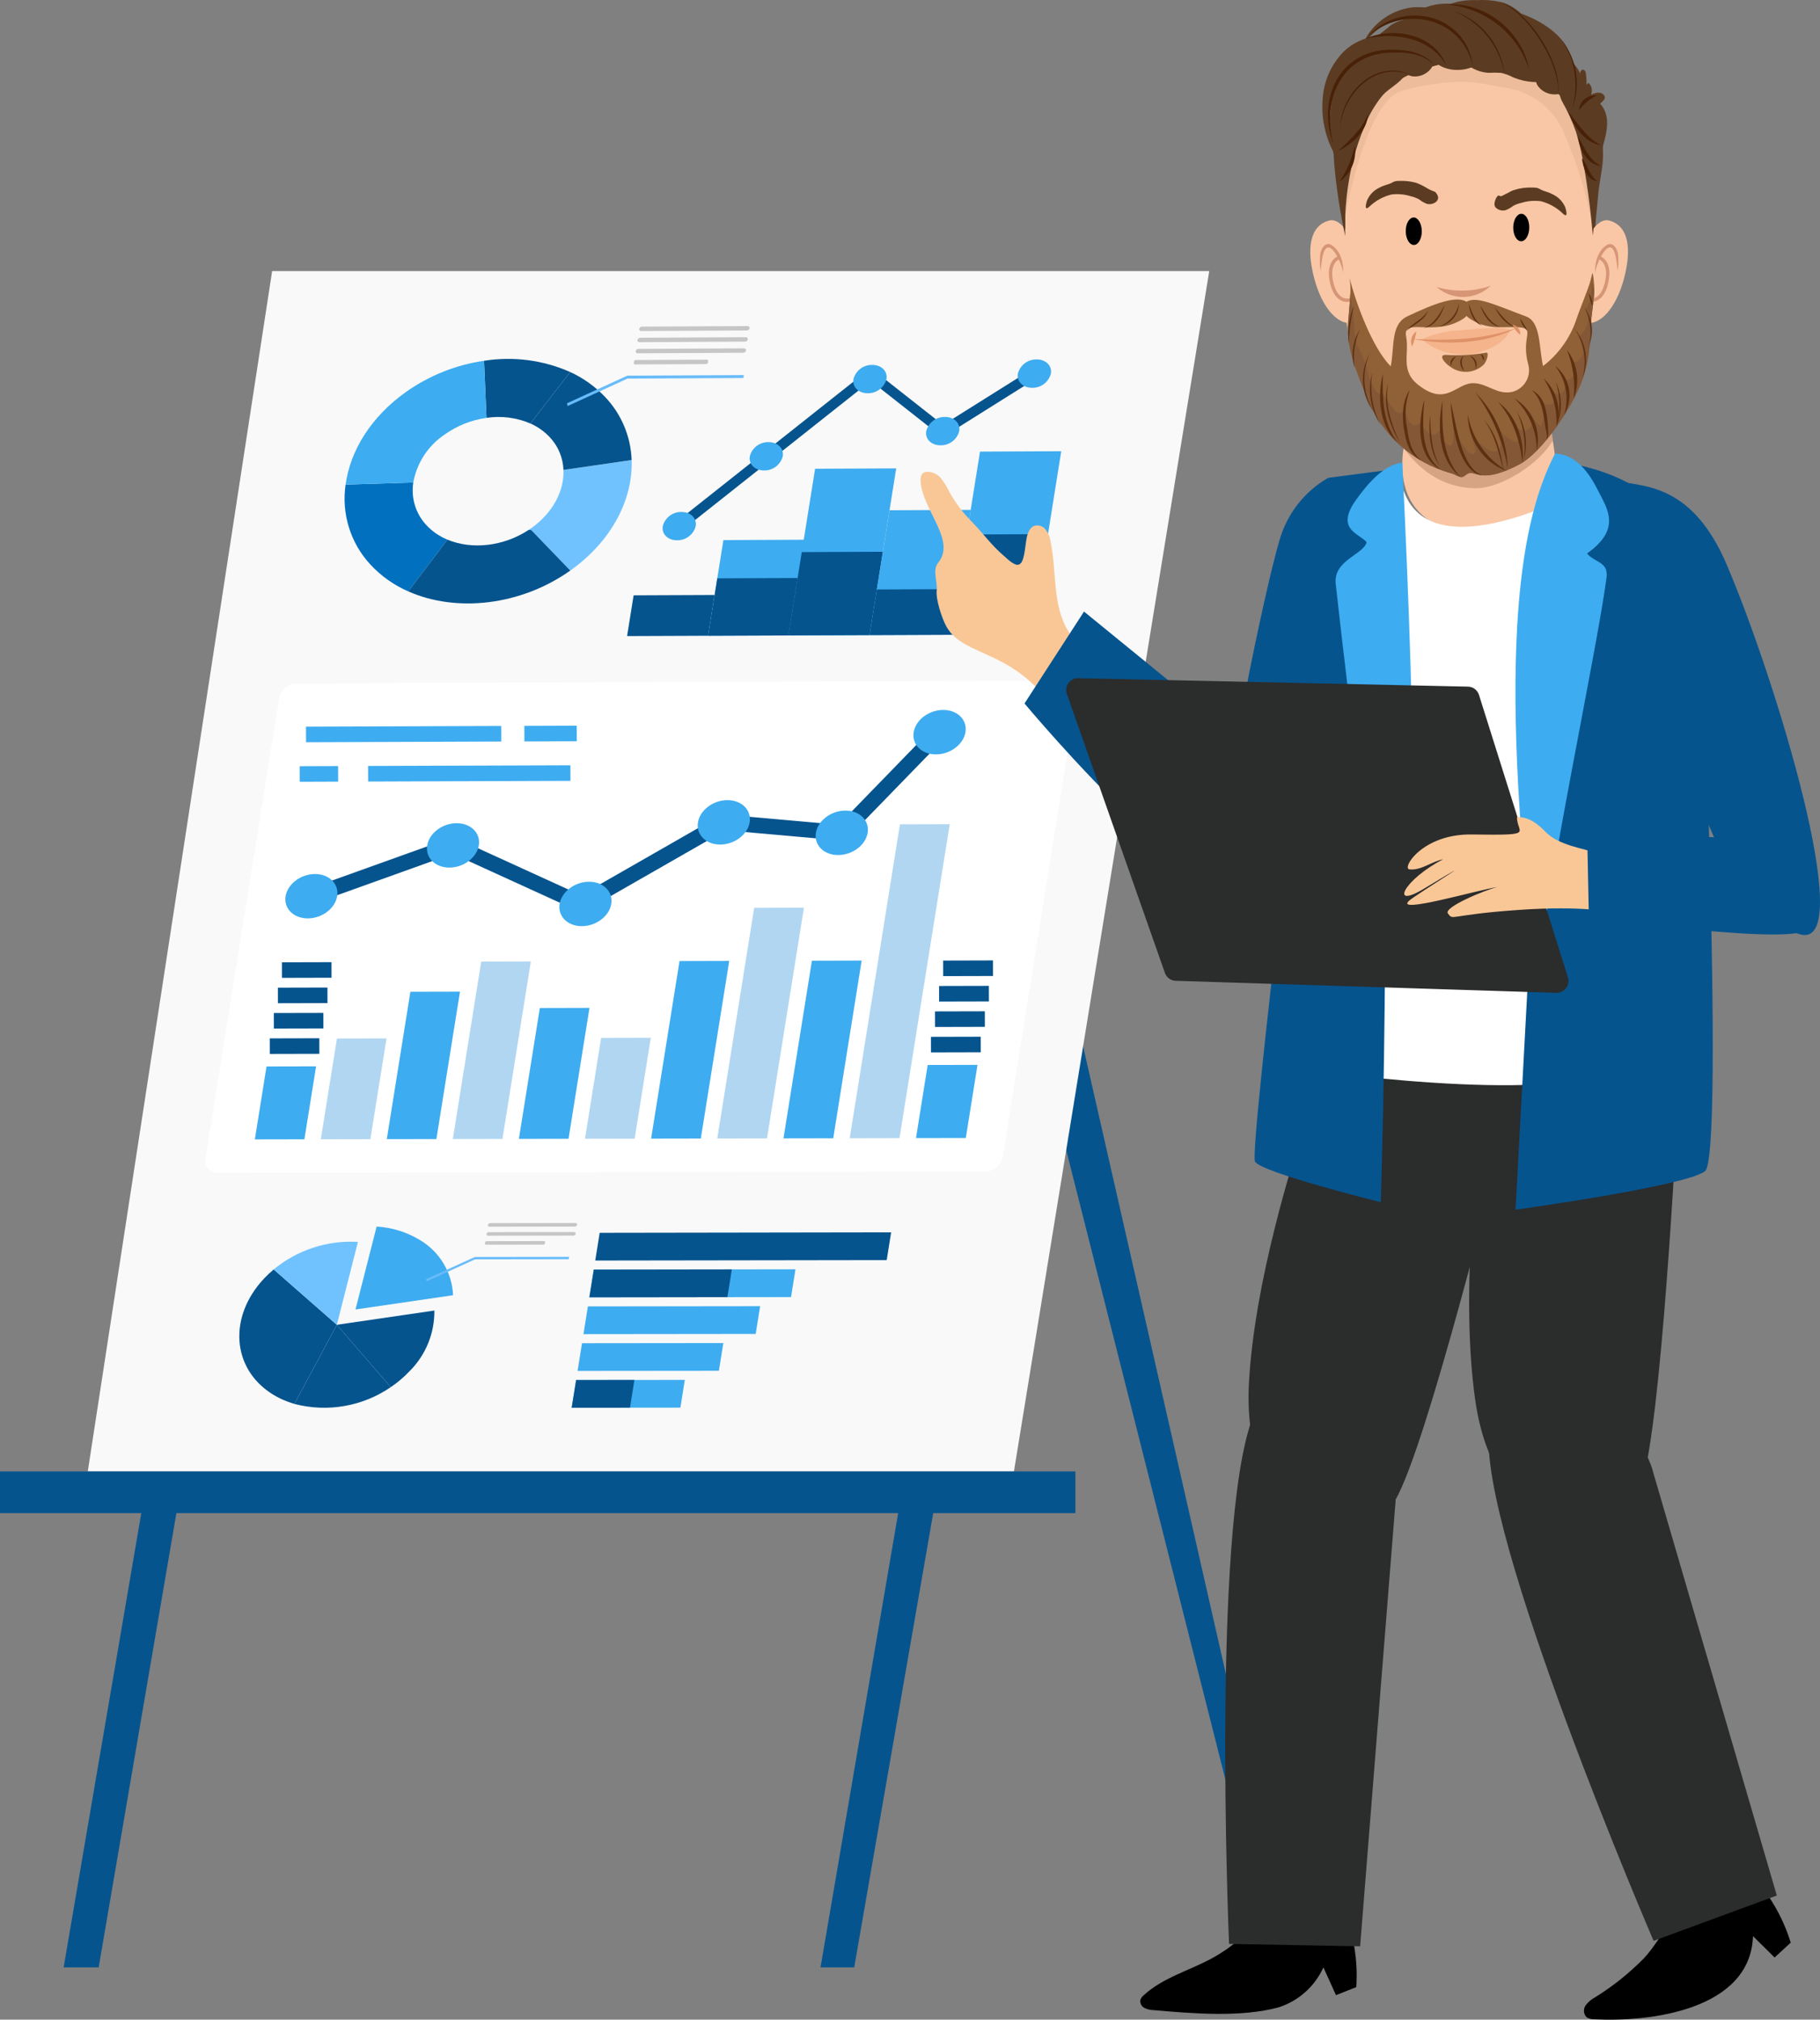 <?xml version="1.0" encoding="utf-8"?>
<svg xmlns="http://www.w3.org/2000/svg" xmlns:xlink="http://www.w3.org/1999/xlink" version="1.1" id="Layer_2_00000002374048515353609990000010308406698157662383_" x="0px" y="0px" viewBox="0 0 356.943 396.145" style="enable-background:new 0 0 356.943 396.145;">
<rect x="0" y="0" width="356.943" height="396.145" fill="#808080" stroke="none"/>
<style type="text/css">
	.st0{fill:#06548E;}
	.st1{fill:#F9F9F9;}
	.st2{fill:#FFFFFF;}
	.st3{fill:none;stroke:#06548E;stroke-width:3.052;stroke-miterlimit:10;}
	.st4{fill:#3EACF0;}
	.st5{fill:#B1D6F2;}
	.st6{fill:none;stroke:#3EACF0;stroke-width:3.052;stroke-miterlimit:10;}
	.st7{fill:none;stroke:#06548E;stroke-width:1.988;stroke-miterlimit:10;}
	.st8{fill:#70C2FF;}
	.st9{fill:#0070BF;}
	.st10{fill:#3DACF0;}
	.st11{fill:#C6C6C6;}
	.st12{fill:#68BCFA;}
	.st13{fill:#2B2C2C;}
	.st14{fill:#F9C7A5;}
	.st15{fill:#D6A483;}
	.st16{fill:#5B3C23;}
	.st17{fill:#EDBC9A;}
	.st18{fill:#D69675;}
	.st19{fill:#906037;}
	.st20{fill:none;stroke:#D69675;stroke-width:0.659;stroke-linecap:round;stroke-linejoin:round;}
	.st21{fill:#845736;}
	.st22{fill:#F5B48C;}
	.st23{fill:#DF9168;}
	.st24{fill:#5D3010;}
	.st25{fill:#815333;}
	.st26{fill:#482106;}
	.st27{fill:#F9C796;}
</style>
<polygon class="st0" points="202.298,198.652 249.644,385.886 253.518,385.886 207.893,185.309"/>
<polygon class="st1" points="17.216,288.61 198.855,288.61 237.162,53.17 53.372,53.17"/>
<polygon class="st0" points="28.407,292.699 12.482,385.886 19.352,385.886 35.294,292.699"/>
<polygon class="st0" points="176.849,292.699 160.923,385.886 167.531,385.886 183.735,292.699"/>
<rect y="288.61" class="st0" width="210.907" height="8.178"/>
<path class="st2" d="M193.035,229.769l-150.039,0.27c-1.74,0.003-2.956-1.208-2.716-2.706l14.495-90.55&#xD;&#xA;	c0.414-1.633,1.901-2.762,3.585-2.723l150.076-0.568c1.751-0.007,2.976,1.206,2.736,2.708&#xD;&#xA;	l-14.531,90.844C196.223,228.682,194.726,229.814,193.035,229.769z"/>
<polyline class="st3" points="61.069,175.784 88.845,165.818 114.005,177.305 141.954,161.297 165.09,163.353 &#xD;&#xA;	184.269,143.611"/>
<polygon class="st4" points="59.7,223.464 49.984,223.482 52.273,209.178 61.99,209.157"/>
<polygon class="st5" points="72.64,223.439 62.919,223.457 66.082,203.694 75.804,203.671"/>
<polygon class="st4" points="85.587,223.414 75.861,223.432 80.487,194.525 90.214,194.5"/>
<polygon class="st5" points="98.541,223.388 88.809,223.407 94.379,188.607 104.111,188.581"/>
<polygon class="st4" points="111.502,223.363 101.765,223.382 105.873,197.716 115.61,197.692"/>
<polygon class="st5" points="124.47,223.338 114.728,223.357 117.894,203.572 127.636,203.55"/>
<polygon class="st4" points="137.445,223.313 127.698,223.332 133.27,188.504 143.019,188.478"/>
<polygon class="st5" points="150.427,223.288 140.674,223.307 147.913,178.066 157.667,178.038"/>
<polygon class="st4" points="163.416,223.263 153.658,223.282 159.233,188.435 168.992,188.409"/>
<polygon class="st5" points="176.411,223.238 166.648,223.257 176.498,161.687 186.263,161.656"/>
<polygon class="st4" points="189.414,223.213 179.646,223.232 181.94,208.889 191.709,208.868"/>
<path class="st4" d="M66.126,175.769c-0.385,2.403-2.96,4.357-5.753,4.365&#xD;&#xA;	c-2.792,0.008-4.744-1.933-4.359-4.335s2.96-4.356,5.752-4.365&#xD;&#xA;	C64.559,171.425,66.511,173.366,66.126,175.769z"/>
<path class="st4" d="M93.908,165.801c-0.385,2.404-2.963,4.359-5.759,4.368&#xD;&#xA;	c-2.795,0.008-4.749-1.933-4.365-4.336s2.962-4.359,5.758-4.368&#xD;&#xA;	C92.338,161.456,94.292,163.398,93.908,165.801z"/>
<path class="st4" d="M119.886,177.288c-0.385,2.405-2.966,4.362-5.765,4.369&#xD;&#xA;	c-2.798,0.008-4.755-1.935-4.37-4.34s2.965-4.361,5.764-4.369&#xD;&#xA;	C118.314,172.939,120.271,174.882,119.886,177.288z"/>
<path class="st4" d="M147.028,161.28c-0.385,2.406-2.969,4.364-5.77,4.373&#xD;&#xA;	c-2.801,0.009-4.76-1.935-4.375-4.34c0.385-2.406,2.968-4.364,5.769-4.373&#xD;&#xA;	C145.454,156.931,147.413,158.874,147.028,161.28z"/>
<path class="st4" d="M170.169,163.336c-0.385,2.408-2.971,4.366-5.776,4.375&#xD;&#xA;	c-2.804,0.009-4.765-1.936-4.38-4.343c0.385-2.407,2.97-4.366,5.774-4.375&#xD;&#xA;	C168.593,158.984,170.554,160.929,170.169,163.336z"/>
<path class="st4" d="M189.351,143.592c-0.385,2.408-2.973,4.369-5.779,4.378&#xD;&#xA;	c-2.806,0.01-4.768-1.934-4.383-4.342s2.972-4.368,5.778-4.378&#xD;&#xA;	C187.774,139.24,189.737,141.184,189.351,143.592z"/>
<line class="st3" x1="52.912" y1="205.194" x2="62.628" y2="205.171"/>
<line class="st3" x1="53.708" y1="200.22" x2="63.424" y2="200.197"/>
<line class="st3" x1="54.504" y1="195.247" x2="64.221" y2="195.223"/>
<line class="st3" x1="55.3" y1="190.274" x2="65.017" y2="190.248"/>
<line class="st3" x1="182.58" y1="204.894" x2="192.349" y2="204.871"/>
<line class="st3" x1="183.377" y1="199.907" x2="193.146" y2="199.884"/>
<line class="st3" x1="184.175" y1="194.92" x2="193.944" y2="194.896"/>
<line class="st3" x1="184.973" y1="189.934" x2="194.742" y2="189.908"/>
<line class="st6" x1="102.843" y1="143.902" x2="113.115" y2="143.865"/>
<line class="st6" x1="60.019" y1="144.055" x2="98.31" y2="143.918"/>
<line class="st6" x1="72.194" y1="151.765" x2="111.873" y2="151.63"/>
<line class="st6" x1="58.777" y1="151.811" x2="66.317" y2="151.785"/>
<polyline class="st7" points="133.214,103.196 170.766,73.443 184.89,84.562 202.866,73.282"/>
<path class="st8" d="M103.702,103.926c0.176-0.116,0.351-0.234,0.524-0.357&#xD;&#xA;	c4.248-3.026,6.446-7.347,6.282-11.397l13.37-1.939c0.286,7.692-3.902,15.89-11.97,21.634&#xD;&#xA;	c-0.021,0.015-0.041,0.029-0.062,0.043l-7.655-7.942L103.702,103.926z"/>
<path class="st0" d="M95.415,81.963l-0.485-11.197c5.726-0.91,11.592-0.146,16.894,2.2l-7.803,10.099&#xD;&#xA;	C101.31,81.903,98.33,81.522,95.415,81.963z"/>
<path class="st9" d="M83.628,103.01c1.155,1.23,2.56,2.197,4.121,2.836l-7.673,10.153&#xD;&#xA;	c-2.788-1.213-5.298-2.984-7.376-5.203c-3.949-4.225-5.76-10.019-4.919-15.742L81.056,94.636&#xD;&#xA;	C80.579,97.674,81.527,100.763,83.628,103.01z"/>
<path class="st0" d="M107.832,85.764c-1.076-1.147-2.373-2.065-3.812-2.699l7.803-10.099&#xD;&#xA;	c2.619,1.2,4.98,2.899,6.95,5.002c3.133,3.333,4.947,7.692,5.104,12.264l-13.37,1.939&#xD;&#xA;	C110.419,89.783,109.468,87.507,107.832,85.764z"/>
<path class="st10" d="M79.56,76.925c4.561-3.244,9.83-5.356,15.369-6.159l0.485,11.197&#xD;&#xA;	c-2.949,0.409-5.756,1.524-8.182,3.25c-3.256,2.169-5.486,5.572-6.176,9.423l-13.275,0.418&#xD;&#xA;	C68.669,88.452,72.716,81.805,79.56,76.925z"/>
<path class="st0" d="M103.702,103.926l0.489,0.042l7.655,7.942c-9.789,6.937-22.41,8.243-31.77,4.089&#xD;&#xA;	l7.673-10.153C92.483,107.833,98.721,107.218,103.702,103.926z"/>
<path class="st11" d="M146.454,64.822l-20.671,0.108c-0.206,0.025-0.394-0.122-0.419-0.328&#xD;&#xA;	c-0.004-0.029-0.004-0.059-0-0.088l0.005-0.03c0.064-0.252,0.294-0.426,0.553-0.42&#xD;&#xA;	l20.671-0.108c0.206-0.025,0.394,0.121,0.419,0.327c0.004,0.029,0.004,0.059,0,0.088l-0.005,0.03&#xD;&#xA;	C146.944,64.653,146.714,64.828,146.454,64.822"/>
<path class="st11" d="M146.104,67.006l-20.671,0.107c-0.206,0.025-0.394-0.122-0.419-0.328&#xD;&#xA;	c-0.004-0.029-0.004-0.059-0-0.088l0.005-0.03c0.064-0.252,0.294-0.426,0.553-0.42&#xD;&#xA;	l20.671-0.107c0.206-0.025,0.394,0.121,0.419,0.327c0.004,0.029,0.004,0.059,0,0.088&#xD;&#xA;	l-0.005,0.03C146.594,66.837,146.364,67.012,146.104,67.006"/>
<path class="st11" d="M145.755,69.191l-20.671,0.106c-0.206,0.025-0.394-0.122-0.419-0.328&#xD;&#xA;	c-0.004-0.029-0.004-0.059-0-0.088l0.005-0.03c0.064-0.252,0.294-0.426,0.553-0.42&#xD;&#xA;	l20.671-0.106c0.206-0.025,0.394,0.121,0.419,0.327c0.004,0.029,0.004,0.059,0,0.088&#xD;&#xA;	l-0.005,0.03C146.245,69.022,146.015,69.197,145.755,69.191"/>
<path class="st11" d="M138.477,71.411l-13.913,0.071c-0.134,0.016-0.256-0.079-0.273-0.213&#xD;&#xA;	c-0.002-0.019-0.002-0.038-0-0.057l0.052-0.324c0.042-0.164,0.191-0.277,0.36-0.273l13.913-0.071&#xD;&#xA;	c0.134-0.016,0.256,0.079,0.273,0.213c0.002,0.019,0.002,0.037,0,0.056l-0.052,0.324&#xD;&#xA;	c-0.042,0.164-0.191,0.277-0.36,0.274"/>
<polygon class="st12" points="111.321,79.647 123.058,74.258 145.792,74.144 145.884,73.568 123.041,73.683 &#xD;&#xA;	111.197,79.103"/>
<polygon class="st0" points="138.875,124.699 122.987,124.762 124.266,116.769 140.154,116.703"/>
<polygon class="st4" points="154.773,124.636 138.875,124.699 141.877,105.934 157.776,105.865"/>
<polygon class="st0" points="154.773,124.636 138.875,124.699 140.676,113.44 156.575,113.373"/>
<polygon class="st4" points="170.536,124.573 154.628,124.636 159.858,91.943 175.768,91.869"/>
<polygon class="st0" points="170.536,124.573 154.628,124.636 157.243,108.29 173.152,108.221"/>
<polygon class="st4" points="186.455,124.51 170.536,124.573 174.455,100.081 190.375,100.01"/>
<polygon class="st0" points="186.455,124.51 170.536,124.573 171.969,115.617 187.888,115.551"/>
<polygon class="st4" points="202.385,124.447 186.455,124.51 192.204,88.577 208.135,88.502"/>
<polygon class="st0" points="202.385,124.447 186.455,124.51 189.602,104.84 205.532,104.77"/>
<path class="st4" d="M136.448,103.182c-0.426,1.674-1.951,2.832-3.678,2.791&#xD;&#xA;	c-1.786,0.008-3.034-1.229-2.788-2.763c0.426-1.674,1.951-2.831,3.677-2.791&#xD;&#xA;	C135.444,100.411,136.693,101.648,136.448,103.182z"/>
<path class="st4" d="M153.521,89.482c-0.426,1.675-1.952,2.833-3.68,2.793&#xD;&#xA;	c-1.787,0.008-3.036-1.229-2.791-2.763c0.426-1.674,1.952-2.833,3.679-2.793&#xD;&#xA;	C152.517,86.711,153.766,87.948,153.521,89.482z"/>
<path class="st4" d="M173.859,74.338c-0.427,1.676-1.954,2.835-3.683,2.795&#xD;&#xA;	c-1.788,0.009-3.038-1.228-2.793-2.763c0.427-1.675,1.954-2.834,3.682-2.795&#xD;&#xA;	C172.854,71.566,174.104,72.803,173.859,74.338z"/>
<path class="st4" d="M188.131,84.546c-0.427,1.676-1.955,2.835-3.685,2.795&#xD;&#xA;	c-1.789,0.008-3.04-1.229-2.795-2.764c0.427-1.676,1.955-2.835,3.684-2.795&#xD;&#xA;	C187.125,81.773,188.376,83.011,188.131,84.546z"/>
<path class="st4" d="M206.109,73.265c-0.428,1.677-1.957,2.837-3.687,2.797&#xD;&#xA;	c-1.79,0.009-3.043-1.229-2.797-2.764c0.428-1.677,1.956-2.837,3.687-2.797&#xD;&#xA;	C205.102,70.491,206.354,71.729,206.109,73.265z"/>
<path class="st0" d="M57.734,275.369c6.478,1.696,13.373,0.496,18.897-3.289l-10.569-12.233L57.734,275.369z"/>
<path class="st0" d="M53.679,248.991c-0.661,0.552-1.288,1.142-1.879,1.769&#xD;&#xA;	c-7.038,7.475-6.362,17.602,1.511,22.623c1.372,0.869,2.862,1.537,4.423,1.986l8.327-15.522&#xD;&#xA;	L53.679,248.991z"/>
<path class="st8" d="M70.203,243.589c-5.993-0.356-11.898,1.574-16.524,5.402l12.382,10.856L70.203,243.589&#xD;&#xA;	z"/>
<path class="st4" d="M82.477,243.299c-2.6-1.61-5.561-2.543-8.614-2.715l-4.142,16.259l19.133-2.796&#xD;&#xA;	C88.662,249.622,86.269,245.588,82.477,243.299z"/>
<path class="st0" d="M76.63,272.08c1.345-0.908,2.587-1.961,3.701-3.14&#xD;&#xA;	c3.159-3.144,4.912-7.431,4.86-11.888l-19.131,2.795L76.63,272.08z"/>
<path class="st11" d="M112.738,240.583l-16.716,0.026c-0.168,0.019-0.32-0.101-0.339-0.269&#xD;&#xA;	c-0.003-0.023-0.003-0.046-0-0.07l0.004-0.024c0.052-0.204,0.238-0.344,0.448-0.339l16.716-0.027&#xD;&#xA;	c0.168-0.02,0.32,0.1,0.339,0.268c0.003,0.023,0.003,0.047,0,0.07l-0.004,0.024&#xD;&#xA;	c-0.051,0.204-0.238,0.345-0.448,0.34"/>
<path class="st11" d="M112.456,242.351l-16.716,0.026c-0.168,0.019-0.32-0.101-0.339-0.269&#xD;&#xA;	c-0.003-0.023-0.003-0.047-0-0.07l0.004-0.024c0.052-0.204,0.238-0.344,0.448-0.339l16.716-0.026&#xD;&#xA;	c0.168-0.02,0.32,0.1,0.339,0.268c0.003,0.023,0.003,0.047,0,0.07l-0.004,0.024&#xD;&#xA;	c-0.051,0.204-0.237,0.345-0.448,0.34"/>
<path class="st11" d="M106.57,244.127l-11.251,0.017c-0.109,0.013-0.208-0.065-0.221-0.174&#xD;&#xA;	c-0.002-0.015-0.002-0.03-0-0.045l0.042-0.262c0.034-0.132,0.155-0.224,0.291-0.22l11.251-0.017&#xD;&#xA;	c0.109-0.013,0.208,0.065,0.221,0.174c0.002,0.015,0.002,0.03,0,0.045l-0.042,0.262&#xD;&#xA;	c-0.034,0.132-0.155,0.224-0.291,0.22"/>
<polygon class="st12" points="83.665,251.341 93.157,247.01 111.541,246.984 111.615,246.518 93.144,246.545 &#xD;&#xA;	83.565,250.899"/>
<polygon class="st4" points="112.991,270.678 112.121,276.115 133.439,276.097 134.309,270.658"/>
<polygon class="st0" points="112.991,270.678 112.121,276.115 123.555,276.106 124.425,270.667"/>
<polygon class="st4" points="114.146,263.46 113.276,268.897 140.991,268.87 141.862,263.43"/>
<polygon class="st4" points="115.301,256.242 114.431,261.679 148.207,261.641 149.078,256.2"/>
<polygon class="st4" points="116.456,249.025 115.586,254.461 155.139,254.41 156.01,248.969"/>
<polygon class="st0" points="116.456,249.025 115.586,254.461 142.661,254.426 143.531,248.987"/>
<polygon class="st0" points="117.611,241.807 116.741,247.244 173.902,247.161 174.773,241.718"/>
<path d="M328.664,376.201c0.07-0.063,0.141-0.125,0.213-0.186c1.662-1.41,4.897-1.626,6.909-2.597&#xD;&#xA;	c2.936-1.34,5.47-3.426,7.348-6.051c3.732,3.853,6.496,8.536,8.064,13.665l-3.159,2.914&#xD;&#xA;	l-4.237-4.188c-0.505,14.527-20.344,16.899-31.168,16.305c-0.517,0.021-1.028-0.118-1.463-0.399&#xD;&#xA;	c-0.617-0.63-0.697-1.61-0.19-2.331c0.512-0.682,1.172-1.238,1.931-1.626&#xD;&#xA;	c3.379-2.104,6.502-4.593,9.307-7.418C324.542,381.952,326.28,378.345,328.664,376.201z"/>
<path class="st13" d="M329.671,204.948c0,0-0.561,12.557-1.542,28.198&#xD;&#xA;	c-0.999,15.851-2.409,34.861-4.101,47.185c-0.913,6.585-1.884,11.262-2.927,12.544&#xD;&#xA;	c-1.124,1.279-2.519,2.291-4.084,2.961c-7.643,3.592-21.795,3.243-26.676-16.021&#xD;&#xA;	c-0.46-1.838-0.817-3.7-1.068-5.578c-2.599-18.906-0.239-43.035,1.866-58.325&#xD;&#xA;	c1.238-9,2.391-14.947,2.391-14.947l25.365,2.798L329.671,204.948z"/>
<path class="st13" d="M348.474,371.791l-9.093,3.346l-15.072,5.549c0,0-34.681-80.575-32.229-100.217&#xD;&#xA;	c0.19-2.105,0.886-4.134,2.027-5.913c4.102-6.016,13.163-3.89,20.342,1.379&#xD;&#xA;	c4.804,3.503,8.77,8.407,9.885,13.232l0.08,0.264L348.474,371.791z"/>
<path d="M246.742,377.05c0.829-0.273,1.719-0.307,2.567-0.099c4.784,0.553,9.965-0.074,14.019-2.874&#xD;&#xA;	c2.112,4.944,3.027,10.317,2.671,15.682l-3.984,1.572l-2.466-5.447&#xD;&#xA;	c-1.682,3.73-4.862,6.576-8.756,7.835c-7.476,2.035-16.94,1.211-24.564,0.551&#xD;&#xA;	c-0.63-0.009-1.249-0.161-1.812-0.445c-0.573-0.308-0.88-0.952-0.759-1.591&#xD;&#xA;	c0.131-0.346,0.354-0.65,0.645-0.879c3.773-3.473,8.95-4.827,13.439-7.279&#xD;&#xA;	c2.603-1.423,4.982-3.222,7.063-5.337C245.357,378.079,246.011,377.508,246.742,377.05z"/>
<path class="st13" d="M297.855,211c0,0-2.955,12.21-6.911,27.363&#xD;&#xA;	c-4.015,15.356-9.038,33.73-13.057,45.49c-2.157,6.282-4.004,10.68-5.273,11.734&#xD;&#xA;	c-1.348,1.035-2.911,1.755-4.574,2.106c-8.186,2.029-22.003-1.083-23.104-20.938&#xD;&#xA;	c-0.1-1.893-0.093-3.789,0.02-5.681c1.07-19.057,8.004-42.268,12.998-56.857&#xD;&#xA;	c2.938-8.588,5.207-14.197,5.207-14.197l24.35,7.708L297.855,211z"/>
<path class="st13" d="M266.755,381.756l-9.675-0.179l-16.038-0.295c0,0-3.737-87.791,5.53-105.232&#xD;&#xA;	c0.924-1.894,2.294-3.535,3.993-4.783c5.966-4.125,13.666,1.15,18.494,8.674&#xD;&#xA;	c3.239,5.014,5.198,11.031,4.524,15.939l-0.019,0.276L266.755,381.756z"/>
<path class="st14" d="M290.015,104.807c-1.672,0.025-19.298-0.18-14.007-20.594&#xD;&#xA;	c1.778-6.917,4.47-22.575,0-27.269h28.017c-0.723,0.937-1.241,2.015-1.522,3.164&#xD;&#xA;	c-2.104,6.981-0.306,17.048,1.522,24.105C309.312,104.627,291.69,104.832,290.015,104.807z"/>
<path class="st15" d="M304.147,59.258c-0.82,3.292-1.487,8.731-0.748,17.196&#xD;&#xA;	c0.111,1.267,0.256,2.606,0.435,4.017c0.242,1.929,0.334,3.661,0.723,5.865&#xD;&#xA;	c-2.427,4.469-10.073,9.45-15.09,9.426c-6.965-0.034-11.452-4.061-14.38-8.155&#xD;&#xA;	c0.281-1.542,0.526-3.012,0.739-4.423c0.366-2.441,0.631-4.694,0.811-6.763&#xD;&#xA;	c0.505-4.804,0.436-9.652-0.206-14.44c-0.807-5.202-2.265-7.053-2.265-7.053h31.705&#xD;&#xA;	C305.03,56.251,304.446,57.72,304.147,59.258z"/>
<path class="st16" d="M313.464,37.96c0.212-2.226,0.767-4.41,0.894-6.646&#xD;&#xA;	c0.112-1.977-0.136-3.95-0.072-5.932c0.044-1.359-1.395-2.507-1.117-3.889&#xD;&#xA;	c0.126-0.511,0.411-0.968,0.813-1.306c0.35-0.318,0.799-0.661,0.76-1.135&#xD;&#xA;	c-0.072-0.364-0.338-0.66-0.693-0.769c-1.169-0.466-3.007,0.683-3.314,1.886&#xD;&#xA;	c0.428-1.841,0.535-3.741,0.316-5.618c-0.01-0.222-0.072-0.439-0.182-0.632&#xD;&#xA;	c-0.117-0.195-0.348-0.288-0.567-0.229c-0.182,0.101-0.312,0.274-0.359,0.476&#xD;&#xA;	c-0.465,1.267-0.267,2.653-0.672,3.87c-0.386-1.762-1.065-3.447-2.01-4.985&#xD;&#xA;	c-0.873-1.123-1.827-2.181-2.855-3.164c-3.066-3.316-5.268-7.918-9.537-9.337&#xD;&#xA;	c-1.683-0.457-3.429-0.631-5.169-0.515c-1.803-0.092-3.607,0.158-5.318,0.735&#xD;&#xA;	c-1.169,0.479-2.195,1.259-3.354,1.761c-2.667,1.154-5.91,0.788-8.304,2.442&#xD;&#xA;	c-1.117,0.931-2.131,1.981-3.022,3.13c-1.329,1.432-2.953,2.569-4.218,4.059&#xD;&#xA;	c-2.585,3.044-3.407,7.257-3.359,11.265s0.863,7.967,1.128,11.967&#xD;&#xA;	c0.324,4.889-0.174,9.852,0.759,14.661c0.329-0.913,1.366-1.298,2.154-1.858&#xD;&#xA;	c1.499-1.25,2.389-3.083,2.444-5.033c0.175-1.921-0.086-3.857-0.001-5.784&#xD;&#xA;	c0.298-6.721,5.065-12.831,11.227-15.401s13.418-1.816,19.335,1.286&#xD;&#xA;	c3.173,1.663,6.141,4.148,7.316,7.555c1.15,3.336,0.432,7.064,1.335,10.476&#xD;&#xA;	c0.275,1.041,2.806,7.915,4.401,7.214c0.626-0.275,0.634-4.227,0.706-4.928&#xD;&#xA;	C313.121,41.709,313.285,39.834,313.464,37.96z"/>
<path class="st14" d="M312.739,53.255c-0.202,6.538-1.316,13.017-3.31,19.247&#xD;&#xA;	c-2.952,8.985-9.311,20.161-20.165,19.528c-8.45-0.49-15.426-5.506-19.699-12.721&#xD;&#xA;	c-2.433-4.246-4.14-8.869-5.049-13.677c-0.19-0.938-0.357-1.873-0.501-2.814&#xD;&#xA;	c-0.463-3.261-0.73-6.546-0.8-9.838c-0.056-1.758,0.469-3.524,0.571-5.312&#xD;&#xA;	c0.1-1.749,0.053-3.509,0.026-5.264l-0.009-0.641c0.086-3.128,0.453-6.243,1.095-9.306&#xD;&#xA;	c0.761-4.671,2.079-9.469,5.205-13.13c3.485-4.078,8.672-5.996,13.798-6.937&#xD;&#xA;	c6.619-1.21,12.913,0.79,18.689,4.06c2.909,1.54,5.35,3.835,7.067,6.644&#xD;&#xA;	c1.296,2.497,2.112,5.216,2.405,8.014c0.599,4.181,0.745,8.415,0.433,12.628&#xD;&#xA;	c-0.032,0.439-0.047,0.877-0.05,1.313C312.417,47.758,312.844,50.502,312.739,53.255z"/>
<path class="st17" d="M312.496,43.734c-0.032,0.439-0.047,0.877-0.05,1.313&#xD;&#xA;	c-1.168-6.622-3.126-13.079-5.833-19.234c-1.969-4.46-6.025-7.65-10.823-8.512&#xD;&#xA;	c-2.594-0.453-5.132-0.896-6.016-1.048c-2.041-0.348-7.158-0.502-14.752,1.525&#xD;&#xA;	c-6.253,1.67-10.057,18.666-11.209,24.626l-0.009-0.641c0.086-3.128,0.453-6.243,1.095-9.306&#xD;&#xA;	c0.761-4.671,2.079-9.469,5.205-13.13c3.485-4.078,8.672-5.996,13.798-6.937&#xD;&#xA;	c6.619-1.21,12.913,0.79,18.689,4.06c2.909,1.54,5.35,3.835,7.067,6.644&#xD;&#xA;	c1.296,2.497,2.112,5.216,2.405,8.014C312.662,35.288,312.807,39.522,312.496,43.734z"/>
<path class="st18" d="M281.741,56.276c3.479,1.045,7.2,0.961,10.628-0.24&#xD;&#xA;	c-2.931,2.856-7.571,2.961-10.628,0.24V56.276z"/>
<path class="st19" d="M291.438,69.176c0.736-0.182,0.116,1.842-0.476,2.365&#xD;&#xA;	c-1.775,1.687-4.501,1.867-6.483,0.429c-1.19-0.723-2.6-2.541-0.721-2.351&#xD;&#xA;	C286.326,69.769,288.904,69.62,291.438,69.176z"/>
<ellipse transform="matrix(1 -0.01 0.01 1 -0.437 2.76)" cx="277.254" cy="45.365" rx="1.572" ry="2.697"/>
<path class="st16" d="M281.756,39.497c-0.507,0.469-1.215,0.654-1.887,0.494&#xD;&#xA;	c-0.554-0.207-1.071-0.503-1.532-0.874c-0.52-0.288-1.078-0.499-1.659-0.625&#xD;&#xA;	c-1.228-0.388-2.526-0.503-3.804-0.339c-1.633,0.411-3.131,1.241-4.345,2.408&#xD;&#xA;	c-1.12,1.028-0.556-1.006-0.287-1.541c0.377-0.747,0.941-1.383,1.637-1.847&#xD;&#xA;	c0.623-0.392,1.294-0.7,1.997-0.917c0.346-0.09,0.683-0.211,1.008-0.361&#xD;&#xA;	c0.288-0.188,0.61-0.316,0.948-0.379c0.279-0.032,0.56-0.044,0.841-0.034&#xD;&#xA;	c0.998-0.021,1.994,0.093,2.961,0.34c0.656,0.231,1.288,0.524,1.888,0.876&#xD;&#xA;	c0.535,0.337,1.103,0.62,1.694,0.845c0.068,0.012,0.135,0.033,0.198,0.062&#xD;&#xA;	c0.059,0.037,0.11,0.085,0.151,0.141C282.035,38.319,282.285,38.845,281.756,39.497z"/>
<ellipse transform="matrix(0.01 -1 1 0.01 250.729 342.514)" cx="298.333" cy="44.639" rx="2.697" ry="1.572"/>
<path class="st16" d="M293.348,40.725c0.502,0.474,1.208,0.667,1.881,0.515&#xD;&#xA;	c0.556-0.201,1.076-0.491,1.54-0.857c0.522-0.282,1.083-0.487,1.665-0.607&#xD;&#xA;	c1.233-0.374,2.532-0.475,3.807-0.297c1.629,0.429,3.118,1.275,4.32,2.455&#xD;&#xA;	c1.109,1.041,0.566-1,0.303-1.537c-0.369-0.751-0.926-1.394-1.618-1.865&#xD;&#xA;	c-0.619-0.398-1.287-0.714-1.988-0.938c-0.345-0.094-0.681-0.219-1.004-0.372&#xD;&#xA;	c-0.286-0.191-0.607-0.323-0.944-0.39c-0.279-0.035-0.56-0.05-0.84-0.043&#xD;&#xA;	c-1.165-0.047-2.33,0.108-3.443,0.459c-0.393,0.106-0.767,0.274-1.107,0.497&#xD;&#xA;	c-0.45,0.209-0.888,0.454-1.331,0.68c-0.554,0.283-0.531-0.472-1.042,0.227&#xD;&#xA;	c-0.257,0.395-0.411,0.848-0.448,1.317C293.078,40.244,293.167,40.516,293.348,40.725z"/>
<path class="st14" d="M266.607,52.431c0.843,5.602,1.019,10.334-1.442,10.874s-5.832-2.49-7.47-8.92&#xD;&#xA;	c-1.382-5.425-0.951-10.026,2.929-11.12C263.061,42.578,265.763,46.829,266.607,52.431z"/>
<path class="st18" d="M263.442,53.607c-0.153-1.78-2.944-7.997-4.024-3.421&#xD;&#xA;	c-0.194,0.981-0.327,1.972-0.4,2.969c-0.184-1.01-0.219-2.041-0.106-3.061&#xD;&#xA;	c0.067-1.068,0.84-2.749,2.186-2.07c1.893,1.22,2.401,3.531,2.344,5.582H263.442z"/>
<path class="st20" d="M264.668,58.847c0,0-2.524,0.74-3.483-3.36s1.307-4.917,1.307-4.917"/>
<path class="st14" d="M309.655,52.431c-0.843,5.602-1.019,10.334,1.442,10.874s5.832-2.49,7.47-8.92&#xD;&#xA;	c1.382-5.425,0.951-10.026-2.929-11.12C313.201,42.578,310.498,46.829,309.655,52.431z"/>
<path class="st18" d="M312.82,53.607c-0.057-2.051,0.451-4.361,2.344-5.582&#xD;&#xA;	c1.347-0.678,2.119,1.001,2.186,2.07c0.113,1.02,0.078,2.051-0.106,3.061&#xD;&#xA;	c-0.073-0.997-0.206-1.988-0.4-2.969C315.764,45.611,312.974,51.823,312.82,53.607z"/>
<path class="st20" d="M311.594,58.847c0,0,2.524,0.74,3.483-3.36s-1.307-4.917-1.307-4.917"/>
<path class="st16" d="M281.342,11.517c-0.004,0.16-0.019,0.32-0.047,0.478&#xD;&#xA;	c-0.147,0.776-0.555,1.479-1.157,1.991c-0.798,0.716-1.853,1.08-2.923,1.007&#xD;&#xA;	c-0.604-0.049-1.178-0.284-1.643-0.672c-2.41-2.024-5.992-2.006-8.781-0.517&#xD;&#xA;	c-0.555,0.298-1.068,0.668-1.526,1.101c-0.892,0.844-1.6,1.864-2.077,2.995&#xD;&#xA;	c-0.194,0.452-0.353,0.919-0.477,1.395c-0.062,0.236-0.114,0.475-0.158,0.714l-0.003,0.015&#xD;&#xA;	c-0.348,2.083-0.249,4.217,0.29,6.259c-0.462-1.147-0.778-2.347-0.94-3.573&#xD;&#xA;	c-0.224-1.658-0.18-3.342,0.132-4.986v-0.003c0.009-0.054,0.02-0.112,0.032-0.166l0.003-0.003&#xD;&#xA;	c0.356-1.835,1.055-3.587,2.059-5.164c0.795-1.25,1.787-2.364,2.938-3.298&#xD;&#xA;	c0.123-0.1,0.24-0.194,0.366-0.281l0.003-0.003v-0.003h0.003c0.754-0.57,1.574-1.048,2.443-1.422&#xD;&#xA;	c0.307-0.13,0.624-0.248,0.943-0.351c0.007-0.003,0.015-0.005,0.023-0.006&#xD;&#xA;	c0.004-0.002,0.01-0.003,0.015-0.003c2.791-0.92,5.849-0.531,8.321,1.059&#xD;&#xA;	c0.012,0.009,0.023,0.015,0.035,0.024C280.444,8.821,281.24,10.099,281.342,11.517z"/>
<path class="st16" d="M290.17,12.277c-0.103,0.158-0.244,0.288-0.41,0.378&#xD;&#xA;	c-0.38,0.234-0.784,0.427-1.204,0.578c-2.425,0.895-5.535,0.596-7.26-1.237&#xD;&#xA;	c-0.093-0.096-0.181-0.197-0.264-0.303c-1.863-2.363-4.815-2.922-7.761-3.44&#xD;&#xA;	c-0.422-0.073-0.846-0.148-1.265-0.224h-0.003c-0.77-0.145-1.529-0.303-2.255-0.508&#xD;&#xA;	c0.044-0.048,0.088-0.094,0.132-0.139c0.097-0.103,0.193-0.2,0.296-0.299l0.003-0.003&#xD;&#xA;	c1.945-1.814,4.336-3.079,6.93-3.667h0.006c1.015-0.237,2.057-0.335,3.099-0.29h0.006&#xD;&#xA;	c0.261,0.011,0.521,0.037,0.779,0.076c0.246,0.033,0.486,0.079,0.723,0.133&#xD;&#xA;	c1.586,0.382,3.07,1.103,4.352,2.112c0.364,0.285,0.712,0.59,1.043,0.914&#xD;&#xA;	c1.427,1.389,2.474,3.12,3.043,5.028c0.023,0.082,0.047,0.166,0.064,0.251&#xD;&#xA;	C290.282,11.849,290.263,12.076,290.17,12.277z"/>
<path class="st16" d="M284.668,5.595c1.56,1.55,2.965,3.248,4.196,5.071&#xD;&#xA;	c0.219,0.36,0.529,0.655,0.899,0.857c0.364,0.117,0.747,0.161,1.128,0.128&#xD;&#xA;	c1.593,0.017,3.133,0.58,4.361,1.595c0.264-4.016-1.511-7.895-4.723-10.321&#xD;&#xA;	c-3.246-2.342-7.464-2.865-11.183-1.386c-0.275,0.082-0.514,0.257-0.674,0.495&#xD;&#xA;	c-0.471,0.892,2.149,1.145,2.665,1.361C282.565,3.93,283.692,4.674,284.668,5.595z"/>
<path class="st16" d="M287.889,2.444c0.833-0.183,4.424-0.946,5.159-0.512&#xD;&#xA;	c2.676,1.581,2.587,1.808,4.635,4.158c2.128,2.323,3.435,5.28,3.722,8.417&#xD;&#xA;	c0.021,0.354-0.007,0.775-0.305,0.962c-0.169,0.086-0.359,0.121-0.548,0.1&#xD;&#xA;	c-1.846,0.025-3.653-0.534-5.163-1.596c-0.951-0.815-1.094-2.228-1.546-3.353&#xD;&#xA;	C292.295,6.764,290.038,5.98,287.889,2.444z"/>
<path class="st16" d="M307.303,16.999c-0.042,0.169-0.104,0.332-0.185,0.487&#xD;&#xA;	c-0.263,0.482-0.727,0.821-1.265,0.926c-0.19,0.047-0.384,0.075-0.58,0.085&#xD;&#xA;	c-1.455,0.146-2.875-0.506-3.714-1.703c-0.12-0.221-0.216-0.454-0.287-0.696&#xD;&#xA;	c-0.061-0.214-0.11-0.431-0.146-0.65c-0.144-0.841-0.141-1.742-0.252-2.523&#xD;&#xA;	c-0.184-1.158-0.522-2.286-1.005-3.355c-0.223-0.511-0.472-1.013-0.741-1.51&#xD;&#xA;	c-0.067-0.121-0.135-0.242-0.202-0.36c-0.898-1.558-1.945-3.026-3.128-4.381&#xD;&#xA;	c-0.141-0.163-0.287-0.399-0.155-0.569c0.098-0.095,0.234-0.14,0.369-0.124&#xD;&#xA;	c0.845-0.008,1.687,0.108,2.498,0.345c1.154,0.33,2.227,0.893,3.154,1.655&#xD;&#xA;	c1.608,1.325,2.091,2.974,3.084,4.698c1.038,1.73,1.852,3.586,2.422,5.521&#xD;&#xA;	c0.047,0.166,0.088,0.33,0.12,0.493C307.415,15.885,307.419,16.451,307.303,16.999z"/>
<path class="st16" d="M275.446,14.788c-0.764,1.428-3.134,2.59-4.279,3.903&#xD;&#xA;	c-1.524,1.857-2.74,3.947-3.6,6.19c-0.847,2.028-1.55,4.114-2.103,6.241v0.003&#xD;&#xA;	c-1.272,4.958-1.821,10.075-1.628,15.19c-1.008-4.615-1.726-9.288-2.15-13.992&#xD;&#xA;	c-0.053-0.705-0.1-1.416-0.132-2.127c-0.006-0.109-0.012-0.218-0.015-0.327&#xD;&#xA;	c-0.018-0.378-0.029-0.753-0.038-1.131c-0.063-2.017,0.07-4.035,0.398-6.026&#xD;&#xA;	c0.139-0.804,0.325-1.599,0.556-2.381c0.029-0.103,0.061-0.203,0.094-0.306l0.003-0.015&#xD;&#xA;	c0.195-0.62,0.44-1.224,0.735-1.803c0.256-0.51,0.569-0.989,0.934-1.428&#xD;&#xA;	c0.284-0.344,0.61-0.652,0.969-0.917c1.375-0.888,2.974-1.366,4.61-1.38&#xD;&#xA;	C271.687,14.237,273.6,14.341,275.446,14.788z"/>
<path class="st16" d="M314.004,30.014v0.003c-0.044,1.727-0.231,3.461-0.419,5.176&#xD;&#xA;	c-0.398,3.673-0.797,7.344-1.195,11.015c-0.091-1.074-0.19-2.145-0.305-3.216&#xD;&#xA;	c-0.349-3.334-0.803-6.654-1.365-9.959c-0.379-2.404-0.918-4.78-1.614-7.112&#xD;&#xA;	c-0.724-2.071-1.634-4.073-2.718-5.981c-0.256-0.479-0.437-0.994-0.536-1.528&#xD;&#xA;	c-0.111-0.729,0.07-1.377,0.999-1.431c0.008-0.002,0.015-0.003,0.023-0.003&#xD;&#xA;	c0.143-0.006,0.286,0.001,0.428,0.021c0.359,0.057,0.706,0.171,1.028,0.339&#xD;&#xA;	c0.035,0.015,0.07,0.036,0.108,0.055c0.192,0.103,0.377,0.216,0.556,0.339&#xD;&#xA;	c0.392,0.27,0.76,0.573,1.101,0.905c0.041,0.036,0.079,0.073,0.117,0.112&#xD;&#xA;	c0.492,0.482,0.942,1.005,1.344,1.564c0.302,0.422,0.574,0.865,0.814,1.325&#xD;&#xA;	c0.091,0.172,0.179,0.348,0.261,0.523c0.502,1.089,0.862,2.238,1.072,3.419&#xD;&#xA;	C313.956,27.043,314.056,28.529,314.004,30.014z"/>
<path class="st16" d="M302.661,15.329c0.005,0.243-0.095,0.476-0.275,0.638&#xD;&#xA;	c-0.145,0.085-0.312,0.126-0.48,0.118c-0.211,0.009-0.422,0.012-0.633,0.012&#xD;&#xA;	c-1.572-0.016-3.125-0.341-4.572-0.956c-0.727-0.376-1.497-0.662-2.293-0.85&#xD;&#xA;	c-0.792-0.052-1.586-0.053-2.378-0.003c-1.228-0.057-2.422-0.42-3.474-1.056&#xD;&#xA;	c-1.181-0.71-2.28-1.548-3.277-2.499c-1.295-1.303-2.736-2.454-4.294-3.428&#xD;&#xA;	c-0.783-0.387-1.587-0.73-2.407-1.029c-0.608-0.231-1.181-0.544-1.705-0.929&#xD;&#xA;	c0.608-0.835,1.47-1.45,2.457-1.755h0.003c0.455-0.161,0.923-0.28,1.4-0.357&#xD;&#xA;	c0.088-0.015,0.179-0.03,0.264-0.039c0.297-0.043,0.596-0.07,0.896-0.082&#xD;&#xA;	c1.048-0.027,2.095,0.067,3.122,0.278h0.003c0.838,0.157,1.664,0.363,2.489,0.569&#xD;&#xA;	c0.595,0.148,1.189,0.296,1.784,0.451c1.28,0.336,2.551,0.696,3.793,1.138&#xD;&#xA;	c0.851,0.299,1.685,0.646,2.498,1.038c0.664,0.321,1.307,0.683,1.924,1.086h0.003&#xD;&#xA;	c0.852,0.546,1.643,1.181,2.361,1.894c0.111,0.103,0.217,0.215,0.316,0.327l0.003,0.003&#xD;&#xA;	c0.651,0.683,1.21,1.448,1.664,2.275C302.426,13.123,302.707,14.221,302.661,15.329z"/>
<path class="st19" d="M312.244,53.763c-0.059,0.309-0.132,0.626-0.22,0.953&#xD;&#xA;	c-0.006,0.018-0.009,0.036-0.015,0.054c-0.636,2.345-1.939,5.155-2.92,8.084&#xD;&#xA;	c-1.235,3.552-3.485,6.664-6.47,8.952c-0.841-3.872-0.413-8.667-3.353-9.748&#xD;&#xA;	c-5.661-2.081-9.668-4.105-11.636-2.868c-2.009-1.262-6.273,0.315-11.639,2.868&#xD;&#xA;	c-3.351,1.597-2.448,6.123-3.245,9.802c-3.62-3.7-6.751-12.219-8.078-17.317&#xD;&#xA;	c0.189,1.065,0.24,2.15,0.149,3.228c-0.088,2.006-0.349,4.26-0.422,5.418&#xD;&#xA;	c-0.34,5.325,1.737,9.902,3.679,14.739c2.836,7.284,8.946,12.801,16.48,14.881&#xD;&#xA;	c0.65,0.194,1.303,0.617,1.895,0.762c0.571,0.139,1.005-0.505,1.546-0.726&#xD;&#xA;	c1.435-0.581,2.449,2.184,9.964-1.746c4.668-2.438,10.737-11.777,12.412-16.697&#xD;&#xA;	c1.213-3.564,1.426-5.933,1.652-10.749c0.1-2.093,0.533-4.341,0.659-6.435&#xD;&#xA;	c0.003-0.045,0.003-0.097,0.003-0.157v-0.003C312.707,55.947,312.411,52.882,312.244,53.763z&#xD;&#xA;	 M286.81,62.624c1.385-0.862,0.255-0.862,1.64,0c3.837,2.387,6.859,1.228,9.978,1.631&#xD;&#xA;	c2.457,0.318-0.085,2.16,1.28,7.161c0.671,2.315-0.661,4.735-2.976,5.406&#xD;&#xA;	c-0.081,0.024-0.163,0.045-0.245,0.063c-2.841,0.566-4.671-1.585-7.337-1.727&#xD;&#xA;	c-3.576-0.194-5.386,4.822-11.074,0.272c-3.477-2.786-1.643-5.966-2.302-9.397&#xD;&#xA;	c-0.75-3.906,5.398,0.097,11.036-3.409V62.624z"/>
<path class="st21" d="M312.686,57.06v0.003c0,0.06,0,0.112-0.003,0.157c-0.126,2.093-0.559,4.341-0.659,6.435&#xD;&#xA;	c-0.226,4.816-0.439,7.185-1.652,10.749c-1.675,4.919-7.744,14.258-12.412,16.697&#xD;&#xA;	c-7.515,3.93-8.529,1.165-9.964,1.746c-0.542,0.221-0.975,0.865-1.546,0.726&#xD;&#xA;	c-0.592-0.145-1.245-0.569-1.895-0.762c-7.535-2.081-13.644-7.597-16.48-14.881&#xD;&#xA;	c-1.942-4.837-4.018-9.415-3.679-14.739c0.073-1.159,0.334-3.413,0.422-5.418&#xD;&#xA;	c0.334,1.918,0.576,3.849,0.726,5.793c0.033,1.326,0.231,2.643,0.589,3.921&#xD;&#xA;	c0.369,1.089,0.999,2.066,1.412,3.137c0.928,2.405,1.002,5.582,3.233,6.761&#xD;&#xA;	c0.062-0.254,0.123-0.511,0.185-0.765c0.64,1.262,1.412,2.452,2.302,3.552&#xD;&#xA;	c0.273,0.427,0.698,0.734,1.189,0.859c0.495,0.058,1.043-0.466,0.829-0.929&#xD;&#xA;	c0.312,0.583,0.561,1.197,0.741,1.833c0.182,0.638,0.638,1.163,1.245,1.431&#xD;&#xA;	c0.615,0.194,1.417-0.305,1.321-0.962c0.23,0.967,0.757,1.838,1.508,2.49&#xD;&#xA;	c0.688,0.52,1.668,0.384,2.188-0.305c0.081-0.107,0.148-0.224,0.199-0.349&#xD;&#xA;	c-0.106,1.196,0.463,2.352,1.476,2.998c0.156,0.119,0.355,0.167,0.548,0.133&#xD;&#xA;	c0.281-0.082,0.384-0.433,0.433-0.729c0.193-1.162,0.226-2.345,0.1-3.515&#xD;&#xA;	c0.491,2.003,1.46,3.857,2.823,5.403c0.384,0.433,1.136,0.808,1.426,0.303&#xD;&#xA;	c0.095-0.227,0.105-0.481,0.026-0.714c-0.29-1.319-0.693-2.611-1.207-3.86&#xD;&#xA;	c0.836,1.62,2.112,2.97,3.681,3.897c0.568,0.451,1.345,0.536,1.997,0.218&#xD;&#xA;	c0.535-0.555,0.691-1.374,0.398-2.087c-0.296-0.699-0.419-1.458-0.36-2.215&#xD;&#xA;	c0.798,1.088,1.869,1.946,3.105,2.487c0.246,0.106,0.565,0.188,0.753-0.006&#xD;&#xA;	c0.125-0.177,0.167-0.401,0.114-0.611c-0.096-0.823-0.267-1.637-0.51-2.429&#xD;&#xA;	c0.447,0.853,1.501,1.181,2.354,0.734c0.12-0.063,0.233-0.14,0.335-0.229&#xD;&#xA;	c0.578-0.652,0.642-1.613,0.155-2.336c0.694,0.653,1.387,1.307,2.079,1.96&#xD;&#xA;	c0.636-1.566,0.75-3.295,0.325-4.931c0.335,0.653,1.135,0.91,1.788,0.575&#xD;&#xA;	c0.096-0.05,0.187-0.111,0.268-0.182c0.523-0.57,0.578-1.428,0.132-2.06&#xD;&#xA;	c0.597,0.454,1.449,0.339,1.903-0.258c0.019-0.024,0.036-0.049,0.053-0.075&#xD;&#xA;	c0.414-0.775,0.384-1.712-0.079-2.46c0.58,0.647,1.737,0.157,2.053-0.666&#xD;&#xA;	c0.224-0.86,0.164-1.77-0.173-2.593c1.019,0.197,1.93-0.88,2.006-1.948&#xD;&#xA;	c-0.024-1.071-0.339-2.116-0.911-3.022c1.761-1.183,2.387-3.478,1.47-5.391&#xD;&#xA;	c1.021-1.772,1.363-3.855,0.961-5.86c-0.029-0.148-0.064-0.296-0.103-0.442&#xD;&#xA;	c0.041,0.127,0.079,0.257,0.117,0.387C312.244,55.469,312.443,56.274,312.686,57.06z"/>
<path class="st22" d="M278.993,66.702c2.819,2.333,6.526,3.298,10.124,2.634&#xD;&#xA;	c5.815-1.241,7.044-4.464,7.044-4.464C290.667,66.843,284.78,67.47,278.993,66.702z"/>
<path class="st22" d="M296.526,64.73c-0.141,0.047-0.518-0.11-0.661-0.136&#xD;&#xA;	c-0.611-0.111-1.228-0.189-1.846-0.247c-1.825-0.172-7.974,0.544-8.709,0.496&#xD;&#xA;	c-0.593,0.007-1.183,0.091-1.755,0.251c-0.997,0.188-1.982,0.436-2.949,0.743&#xD;&#xA;	c-0.5,0.151-0.985,0.345-1.451,0.581c-0.059,0.032-0.313,0.235-0.377,0.226&#xD;&#xA;	C284.762,67.26,290.809,66.608,296.526,64.73z"/>
<path class="st23" d="M277.119,66.495c6.867,0.347,13.891,0.159,20.421-2.202&#xD;&#xA;	C291.329,67.494,283.885,67.726,277.119,66.495z"/>
<path class="st23" d="M276.945,67.973c-0.478-1.063-0.124-2.316,0.84-2.972&#xD;&#xA;	C277.63,66.023,277.348,67.021,276.945,67.973z"/>
<path class="st23" d="M296.627,63.671c0.942,0.189,1.605,1.038,1.562,1.998&#xD;&#xA;	C297.475,65.179,296.93,64.482,296.627,63.671z"/>
<path class="st16" d="M263.599,10.049c-2.47,2.478-3.958,5.767-4.188,9.258&#xD;&#xA;	c-0.364,4.194,0.665,8.391,2.929,11.94c-0.563-1.257-0.946-2.587-1.137-3.951&#xD;&#xA;	c-0.34-1.461-0.487-2.961-0.437-4.46c0.097-2.993,1.185-5.277,2.781-7.852&#xD;&#xA;	c0.802-1.294,1.606-3.231,2.952-4.035c1.616-0.965,3.287-0.999,5.038-1.585&#xD;&#xA;	c0.764-0.256,2.356-0.974,1.624-1.865c-0.584-0.71-2.544-0.471-3.342-0.377&#xD;&#xA;	C267.486,7.412,265.308,8.437,263.599,10.049z"/>
<path class="st16" d="M274.21,3.804c-3.288,0.913-6.021,3.205-7.492,6.285&#xD;&#xA;	c1.334-4.367,4.966-7.643,9.447-8.521c4.1-0.736,9.442,0.966,11.713,4.683&#xD;&#xA;	c-2.664,0.52-3.573-0.571-5.702-1.695C279.701,3.344,276.869,3.076,274.21,3.804z"/>
<path class="st16" d="M302.43,8.686c-1.139-2.29-2.504-5.235-4.839-6.242&#xD;&#xA;	c3.452,0.988,8.18,3.71,9.738,6.972c1.486,3.325,2.011,7,1.515,10.608&#xD;&#xA;	c-1.262-1.778-2.588-3.338-2.606-5.565C306.219,12.073,303.511,10.859,302.43,8.686z"/>
<path class="st16" d="M307.864,13.652c-0.035-0.534,0.025-1.206,0.52-1.399&#xD;&#xA;	c1.913,1.801,2.561,4.571,1.646,7.034c-0.024,0.097-0.089,0.18-0.177,0.227&#xD;&#xA;	c-0.121,0.043-0.244-0.052-0.335-0.143C307.996,17.846,307.998,15.705,307.864,13.652z"/>
<path class="st16" d="M309.962,19.327c0.142-1.176,0.695-2.264,1.56-3.074&#xD;&#xA;	c0.494,0.415,0.743,1.054,0.659,1.694c-0.088,0.629-0.104,1.266-0.046,1.899&#xD;&#xA;	c0.257,0.637,0.452,1.298,0.584,1.972c0.014,0.149-0.037,0.296-0.142,0.404&#xD;&#xA;	c-0.11,0.073-0.242,0.101-0.372,0.081c-1.241-0.13-2.185-1.173-2.19-2.42L309.962,19.327z"/>
<path class="st16" d="M313.327,34.098c-0.018-2.625,0.18-5.665-0.466-8.219&#xD;&#xA;	c-0.34-0.964-0.548-1.97-0.617-2.991c-0.004-0.378,0.449-3.575,0.354-3.642&#xD;&#xA;	C317.999,23.053,313.292,29.065,313.327,34.098z"/>
<path class="st16" d="M260.824,23.629c-0.016,1.772,0.156,3.54,0.513,5.275l1.987,11.74l0.227-12.506&#xD;&#xA;	c0.057-3.145,0.782-8.271-0.737-11.105C261.127,17.33,260.887,22.22,260.824,23.629z"/>
<path class="st24" d="M282.889,78.581c-0.067,5.113-0.152,11.023,3.561,14.991&#xD;&#xA;	C282.024,90.209,281.91,83.59,282.889,78.581z"/>
<path class="st24" d="M284.507,78.872c1.024,3.789,2.044,13.283,6.345,14.378&#xD;&#xA;	C285.934,92.752,284.686,82.836,284.507,78.872z"/>
<path class="st24" d="M279.345,78.441c-0.356,4.631-0.859,10.609,3.291,13.726&#xD;&#xA;	C277.824,89.736,278.048,82.935,279.345,78.441z"/>
<path class="st24" d="M287.871,81.291c0.799,4.636,3.602,8.684,7.662,11.062&#xD;&#xA;	C290.94,90.889,287.824,86.031,287.871,81.291z"/>
<path class="st24" d="M293.815,78.845c3.589,2.655,5.216,7.543,4.782,11.888&#xD;&#xA;	C298.087,86.379,296.752,82.18,293.815,78.845z"/>
<path class="st24" d="M289.37,77c3.952,3.982,6.221,9.332,6.334,14.942&#xD;&#xA;	C294.81,86.528,292.638,81.407,289.37,77z"/>
<path class="st24" d="M297,78.134c3.533,2.115,5.302,6.265,4.381,10.278&#xD;&#xA;	C301.422,84.525,299.833,80.797,297,78.134z"/>
<path class="st24" d="M300.396,76.518c3.003,1.354,3.144,5.612,3.244,8.475&#xD;&#xA;	c0.011,0.461-0.112,0.914-0.354,1.307c0.122-0.422,0.138-0.868,0.046-1.298&#xD;&#xA;	C302.693,82.118,302.8,78.581,300.396,76.518z"/>
<path class="st24" d="M302.73,74.221c2.61,2.41,3.597,6.109,2.533,9.498&#xD;&#xA;	C305.442,80.366,304.556,77.041,302.73,74.221z"/>
<path class="st24" d="M304.982,71.75c2.958,2.305,3.711,6.466,1.747,9.661&#xD;&#xA;	C307.808,78.102,307.152,74.471,304.982,71.75z"/>
<path class="st24" d="M307.311,68.629c2.098,2.708,2.602,6.327,1.324,9.505&#xD;&#xA;	C308.973,74.905,308.519,71.642,307.311,68.629z"/>
<path class="st24" d="M308.754,64.433c2.337,2.7,2.952,6.487,1.591,9.788&#xD;&#xA;	C311.303,70.885,310.719,67.295,308.754,64.433z"/>
<path class="st24" d="M310.656,60.202c1.684,2.207,2.032,5.156,0.909,7.694&#xD;&#xA;	C312.285,65.312,311.959,62.548,310.656,60.202z"/>
<path class="st24" d="M311.608,57.535c0.516,0.75,0.763,1.652,0.7,2.56&#xD;&#xA;	C311.978,59.271,311.743,58.413,311.608,57.535z"/>
<path class="st24" d="M276.487,76.473c-0.857,2.344-1.05,4.879-0.558,7.325&#xD;&#xA;	c0.338,2.462,0.795,4.982,2.892,6.589c-0.568-0.299-1.083-0.688-1.528-1.15&#xD;&#xA;	c-1.367-1.44-1.666-3.474-1.991-5.348c-0.337-2.493-0.263-5.257,1.185-7.416L276.487,76.473z"/>
<path class="st24" d="M271.211,73.318c-0.136,4.605-0.041,9.752,2.924,13.503&#xD;&#xA;	C270.449,83.748,270.14,77.68,271.211,73.318z"/>
<path class="st24" d="M268.637,69.316c-1.661,3.75-1.338,8.082,0.86,11.545&#xD;&#xA;	C266.915,77.536,266.576,72.987,268.637,69.316z"/>
<path class="st24" d="M266.688,64.648c-1.032,2.371-1.387,4.981-1.027,7.541&#xD;&#xA;	C264.898,69.645,265.272,66.895,266.688,64.648z"/>
<path class="st24" d="M265.56,59.878c-0.613,2.474-0.963,5.006-1.045,7.554&#xD;&#xA;	C264.195,64.866,264.555,62.261,265.56,59.878z"/>
<path class="st24" d="M286.14,59.442c-0.018,2.278-1.662,4.216-3.906,4.607&#xD;&#xA;	C284.259,63.311,285.745,61.56,286.14,59.442z"/>
<path class="st24" d="M283.315,59.875c-0.595,1.928-1.883,4.08-4.033,4.463&#xD;&#xA;	C281.27,63.557,282.315,61.651,283.315,59.875z"/>
<path class="st24" d="M280.085,60.865c-0.617,2.011-2.827,2.753-4.264,4.054&#xD;&#xA;	C276.99,63.305,279.12,62.661,280.085,60.865z"/>
<path class="st24" d="M288.047,59.57c0.626,1.569,1.086,3.31,2.586,4.269&#xD;&#xA;	C288.901,63.241,288.249,61.221,288.047,59.57z"/>
<path class="st24" d="M290.274,59.865c1.041,1.665,1.998,3.59,3.987,4.237&#xD;&#xA;	C292.127,63.863,290.914,61.694,290.274,59.865z"/>
<path class="st24" d="M293.11,60.228c1.245,1.45,2.31,3.038,4.016,3.942&#xD;&#xA;	C295.233,63.64,293.989,61.879,293.11,60.228z"/>
<path class="st24" d="M298.134,62.477c0.543,0.763,1.028,1.565,1.453,2.4&#xD;&#xA;	C298.834,64.273,298.319,63.423,298.134,62.477z"/>
<path class="st25" d="M300.133,81.68c-0.164-0.154-0.331-0.312-0.495-0.466&#xD;&#xA;	C299.836,81.331,300.005,81.49,300.133,81.68z"/>
<path class="st26" d="M310.241,31.044c1.23,1.452,1.419,3.352,3.032,4.473&#xD;&#xA;	C311.17,35.348,310.482,32.799,310.241,31.044z"/>
<path class="st26" d="M309.455,26.721c1.317,2.183,2.119,4.56,4.488,5.819&#xD;&#xA;	C311.158,32.279,309.755,29.172,309.455,26.721z"/>
<path class="st26" d="M307.606,21.99c2.007,2.389,3.536,5.028,6.389,6.505&#xD;&#xA;	C310.754,27.984,308.699,24.828,307.606,21.99z"/>
<path class="st26" d="M265.694,28.597c0.434,2.724-0.73,5.456-2.995,7.03&#xD;&#xA;	C264.157,33.507,265.175,31.117,265.694,28.597z"/>
<path class="st26" d="M268.303,22.356c-0.16,3.333-3.024,5.897-5.846,7.257&#xD;&#xA;	C264.739,27.375,267.14,25.427,268.303,22.356z"/>
<path class="st26" d="M283.857,0.894c7.576-0.544,14.779,5.41,16.065,12.825&#xD;&#xA;	C297.63,6.605,291.303,1.554,283.857,0.894z"/>
<path class="st26" d="M294.068,0.322c5.79,1.775,12.512,12.261,11.476,18.277&#xD;&#xA;	C306.2,12.711,299.598,2.392,294.068,0.322z"/>
<path class="st26" d="M306.278,7.839c3.07,3.865,3.826,9.082,1.979,13.66&#xD;&#xA;	C309.699,16.88,308.971,11.858,306.278,7.839z"/>
<path class="st26" d="M309.708,21.606c0.073-1.669,1.486-2.963,3.155-2.89&#xD;&#xA;	c0.084,0.004,0.167,0.011,0.25,0.021C311.763,19.405,310.595,20.39,309.708,21.606z"/>
<path class="st26" d="M268.289,7.138c6.599-7.34,19.238-4.463,20.559,5.714&#xD;&#xA;	c-2.342-9.539-13.496-11.939-20.559-5.714L268.289,7.138z"/>
<path class="st26" d="M284.814,2.084c5.573,1.718,9.595,6.58,10.237,12.377&#xD;&#xA;	C294.035,8.83,290.154,4.138,284.814,2.084z"/>
<path class="st26" d="M261.605,28.536c-3.575-9.114,1.255-19.208,11.829-18.775&#xD;&#xA;	c2.881-0.004,6.132,0.712,7.964,3.114c-2.039-2.161-5.115-2.682-7.959-2.571&#xD;&#xA;	C263.198,10.209,259,19.558,261.605,28.536z"/>
<path class="st26" d="M267.78,7.586c5.554-2.409,13.534-0.933,15.851,5.228&#xD;&#xA;	C280.457,7.335,273.512,6.251,267.78,7.586z"/>
<path class="st26" d="M262.838,25.059c0.164-7.046,7.216-13.802,14.211-10.221&#xD;&#xA;	C270.005,11.743,263.458,18.185,262.838,25.059z"/>
<path class="st24" d="M285.576,69.953c-0.561,0.456-0.919,1.116-0.996,1.835&#xD;&#xA;	c-0.285-0.683,0.037-1.468,0.72-1.753C285.389,69.998,285.481,69.971,285.576,69.953z"/>
<path class="st24" d="M287.112,69.804c-0.771,0.873-0.377,1.996,0.038,2.958&#xD;&#xA;	C286.334,72.064,285.974,70.38,287.112,69.804z"/>
<path class="st24" d="M288.236,69.798c0.955,0.228,1.544,1.187,1.316,2.143&#xD;&#xA;	c-0.042,0.174-0.109,0.341-0.201,0.495C289.547,71.411,289.107,70.371,288.236,69.798z"/>
<path class="st24" d="M290.408,69.458c0.48,0.149,0.749,0.66,0.599,1.14&#xD;&#xA;	c-0.013,0.043-0.03,0.084-0.049,0.124C290.798,70.291,290.614,69.869,290.408,69.458z"/>
<path class="st24" d="M272.244,75.075c-0.755,4.083,0.609,8.112,2.318,11.785&#xD;&#xA;	C272.482,83.398,271.079,79.09,272.244,75.075z"/>
<path class="st24" d="M297.5,80.758c1.727,2.813,2.221,6.212,1.365,9.4&#xD;&#xA;	C299.318,86.958,298.845,83.696,297.5,80.758z"/>
<path class="st24" d="M280.46,81.397c0.141,3.431,0.214,6.977,1.943,10.046&#xD;&#xA;	C280.313,88.586,280.185,84.795,280.46,81.397z"/>
<path class="st24" d="M291.1,82.455c2.48,2.68,3.277,6.446,3.783,9.951&#xD;&#xA;	C293.965,88.96,293.255,85.384,291.1,82.455z"/>
<path class="st24" d="M305.152,74.884c1.228,2.735,1.285,5.854,0.157,8.632&#xD;&#xA;	C306.039,80.678,305.985,77.694,305.152,74.884z"/>
<path class="st24" d="M269.149,72.955c-0.578,3.534-0.019,7.159,1.596,10.355&#xD;&#xA;	C268.749,80.249,268.167,76.476,269.149,72.955z"/>
<path class="st2" d="M254.895,209.622c0,0,48.554,7.28,62.674,0s-4.211-115.163-4.211-115.163&#xD;&#xA;	s-35.517,20.696-38.79-1.145L254.895,209.622z"/>
<path class="st0" d="M305.136,90.488l-7.901,146.785c0,0,33.199-4.575,37.144-7.535&#xD;&#xA;	s-0.974-116.643-0.974-116.643S331.104,93.718,305.136,90.488z"/>
<path class="st4" d="M313.454,96.301c1.725,3.45,4.639,7.412-2.185,12.246&#xD;&#xA;	c0.96,1.337,3.101,1.595,3.691,3.136c0.185,0.638,0.208,1.312,0.067,1.961&#xD;&#xA;	c-1.966,14.633-11.792,60.061-13.669,80.061c-8.256-68.336-2.653-92.583,3.623-104.739&#xD;&#xA;	C309.142,89.118,311.701,92.796,313.454,96.301z"/>
<path class="st0" d="M274.164,91.941c-3.302,47.356-1.708,90.488-3.362,143.869c0,0-23.397-5.804-24.657-7.957&#xD;&#xA;	s11.456-103.994,11.456-103.994l2.9-30.142L274.164,91.941z"/>
<path class="st4" d="M265.967,98.025c-4.195,5.84,0.669,6.611,2.054,8.315&#xD;&#xA;	c-0.52,2.42-6.575,3.517-6.057,8.19c12.578,113.422,18.766,92.587,13.056-23.797&#xD;&#xA;	C271.17,91.198,267.952,95.262,265.967,98.025z"/>
<path class="st0" d="M317.569,94.459c5.343,0.967,14.447,0.829,21.039,16.2&#xD;&#xA;	c9.589,22.358,25.733,75.515,14.52,72.633c-5.951-1.53-17.839-13.579-21.439-33.451&#xD;&#xA;	S317.569,94.459,317.569,94.459z"/>
<path class="st0" d="M260.502,93.718c-4.586,2.629-7.984,6.925-9.486,11.993&#xD;&#xA;	c-2.701,8.687-12.129,53.031-10.656,60.974s6.629,11.913,12.275,7.942s9.329-44.427,9.329-52.121&#xD;&#xA;	S260.502,93.718,260.502,93.718z"/>
<path class="st27" d="M200.091,110.58c-0.125,0.111-0.281,0.18-0.447,0.198&#xD;&#xA;	c-0.878,0.091-2.232-1.303-2.819-1.803c-2.248-1.913-3.949-4.25-5.966-6.373&#xD;&#xA;	c-1.798-1.77-3.344-3.778-4.595-5.969c-0.438-0.939-0.97-1.831-1.587-2.663&#xD;&#xA;	c-0.632-0.839-1.595-1.363-2.643-1.438c-1.33-0.011-1.561,0.906-1.481,1.969&#xD;&#xA;	c0.419,5.62,6.996,11.491,3.451,15.858c-1.186,1.461-0.121,3.638-0.304,5.519&#xD;&#xA;	c-0.171,1.751,1.058,5.509,1.921,7.038c3.596,6.368,13.893,4.021,22.372,18.105&#xD;&#xA;	c4.661,7.741,8.467-0.51,8.639-5.681c0.171-5.146-4.753-7.641-7.152-11.577&#xD;&#xA;	c-3.126-5.129-2.206-11.66-3.439-17.538c-0.124-0.894-0.485-1.739-1.046-2.446&#xD;&#xA;	c-0.594-0.711-1.596-0.925-2.429-0.519c-0.472,0.356-0.817,0.853-0.986,1.419&#xD;&#xA;	C201.016,106.107,201.129,109.69,200.091,110.58z"/>
<path class="st0" d="M245.628,146.904l-33.029-26.95L200.927,137.981c0,0,40.375,48.501,49.656,37.347&#xD;&#xA;	S245.628,146.904,245.628,146.904z"/>
<path class="st13" d="M209.239,136.125l19.225,54.703c0.313,0.9,1.147,1.515,2.099,1.548l74.677,2.358&#xD;&#xA;	c1.283,0.03,2.348-0.986,2.378-2.269c0.006-0.26-0.031-0.519-0.111-0.766l-17.445-55.4&#xD;&#xA;	c-0.294-0.945-1.157-1.597-2.146-1.622l-76.457-1.661c-1.284-0.017-2.339,1.01-2.356,2.294&#xD;&#xA;	C209.099,135.588,209.145,135.864,209.239,136.125z"/>
<path class="st27" d="M288.625,163.676c-9.657-0.141-13.803,6.678-12.195,6.847&#xD;&#xA;	c2.311,0.244,4.335-1.555,6.62-1.986c-7.738,3.969-10.643,9.916-3.806,5.789&#xD;&#xA;	c14.443-8.718-1.603,1.191-2.865,2.315c-3.102,2.762,13.437-2.081,17.288-2.661&#xD;&#xA;	c-2.46,0.606-10.643,3.98-9.692,5.201c1.149,1.476-0.086,0.259,13.997-0.715&#xD;&#xA;	c24.932-1.724,21.718,5.038,22.129-4.569c-0.239-7.973-11.665-5.913-16.645-10.411&#xD;&#xA;	c-0.896-0.81-2.871-3.282-5.934-3.241C297.426,163.507,301.459,163.863,288.625,163.676z"/>
<path class="st0" d="M341.666,164.464l-30.398-1.329l0.342,16.72c0,0,42.368,6.066,42.974,2.08&#xD;&#xA;	S356.842,168.218,341.666,164.464z"/>
</svg>
